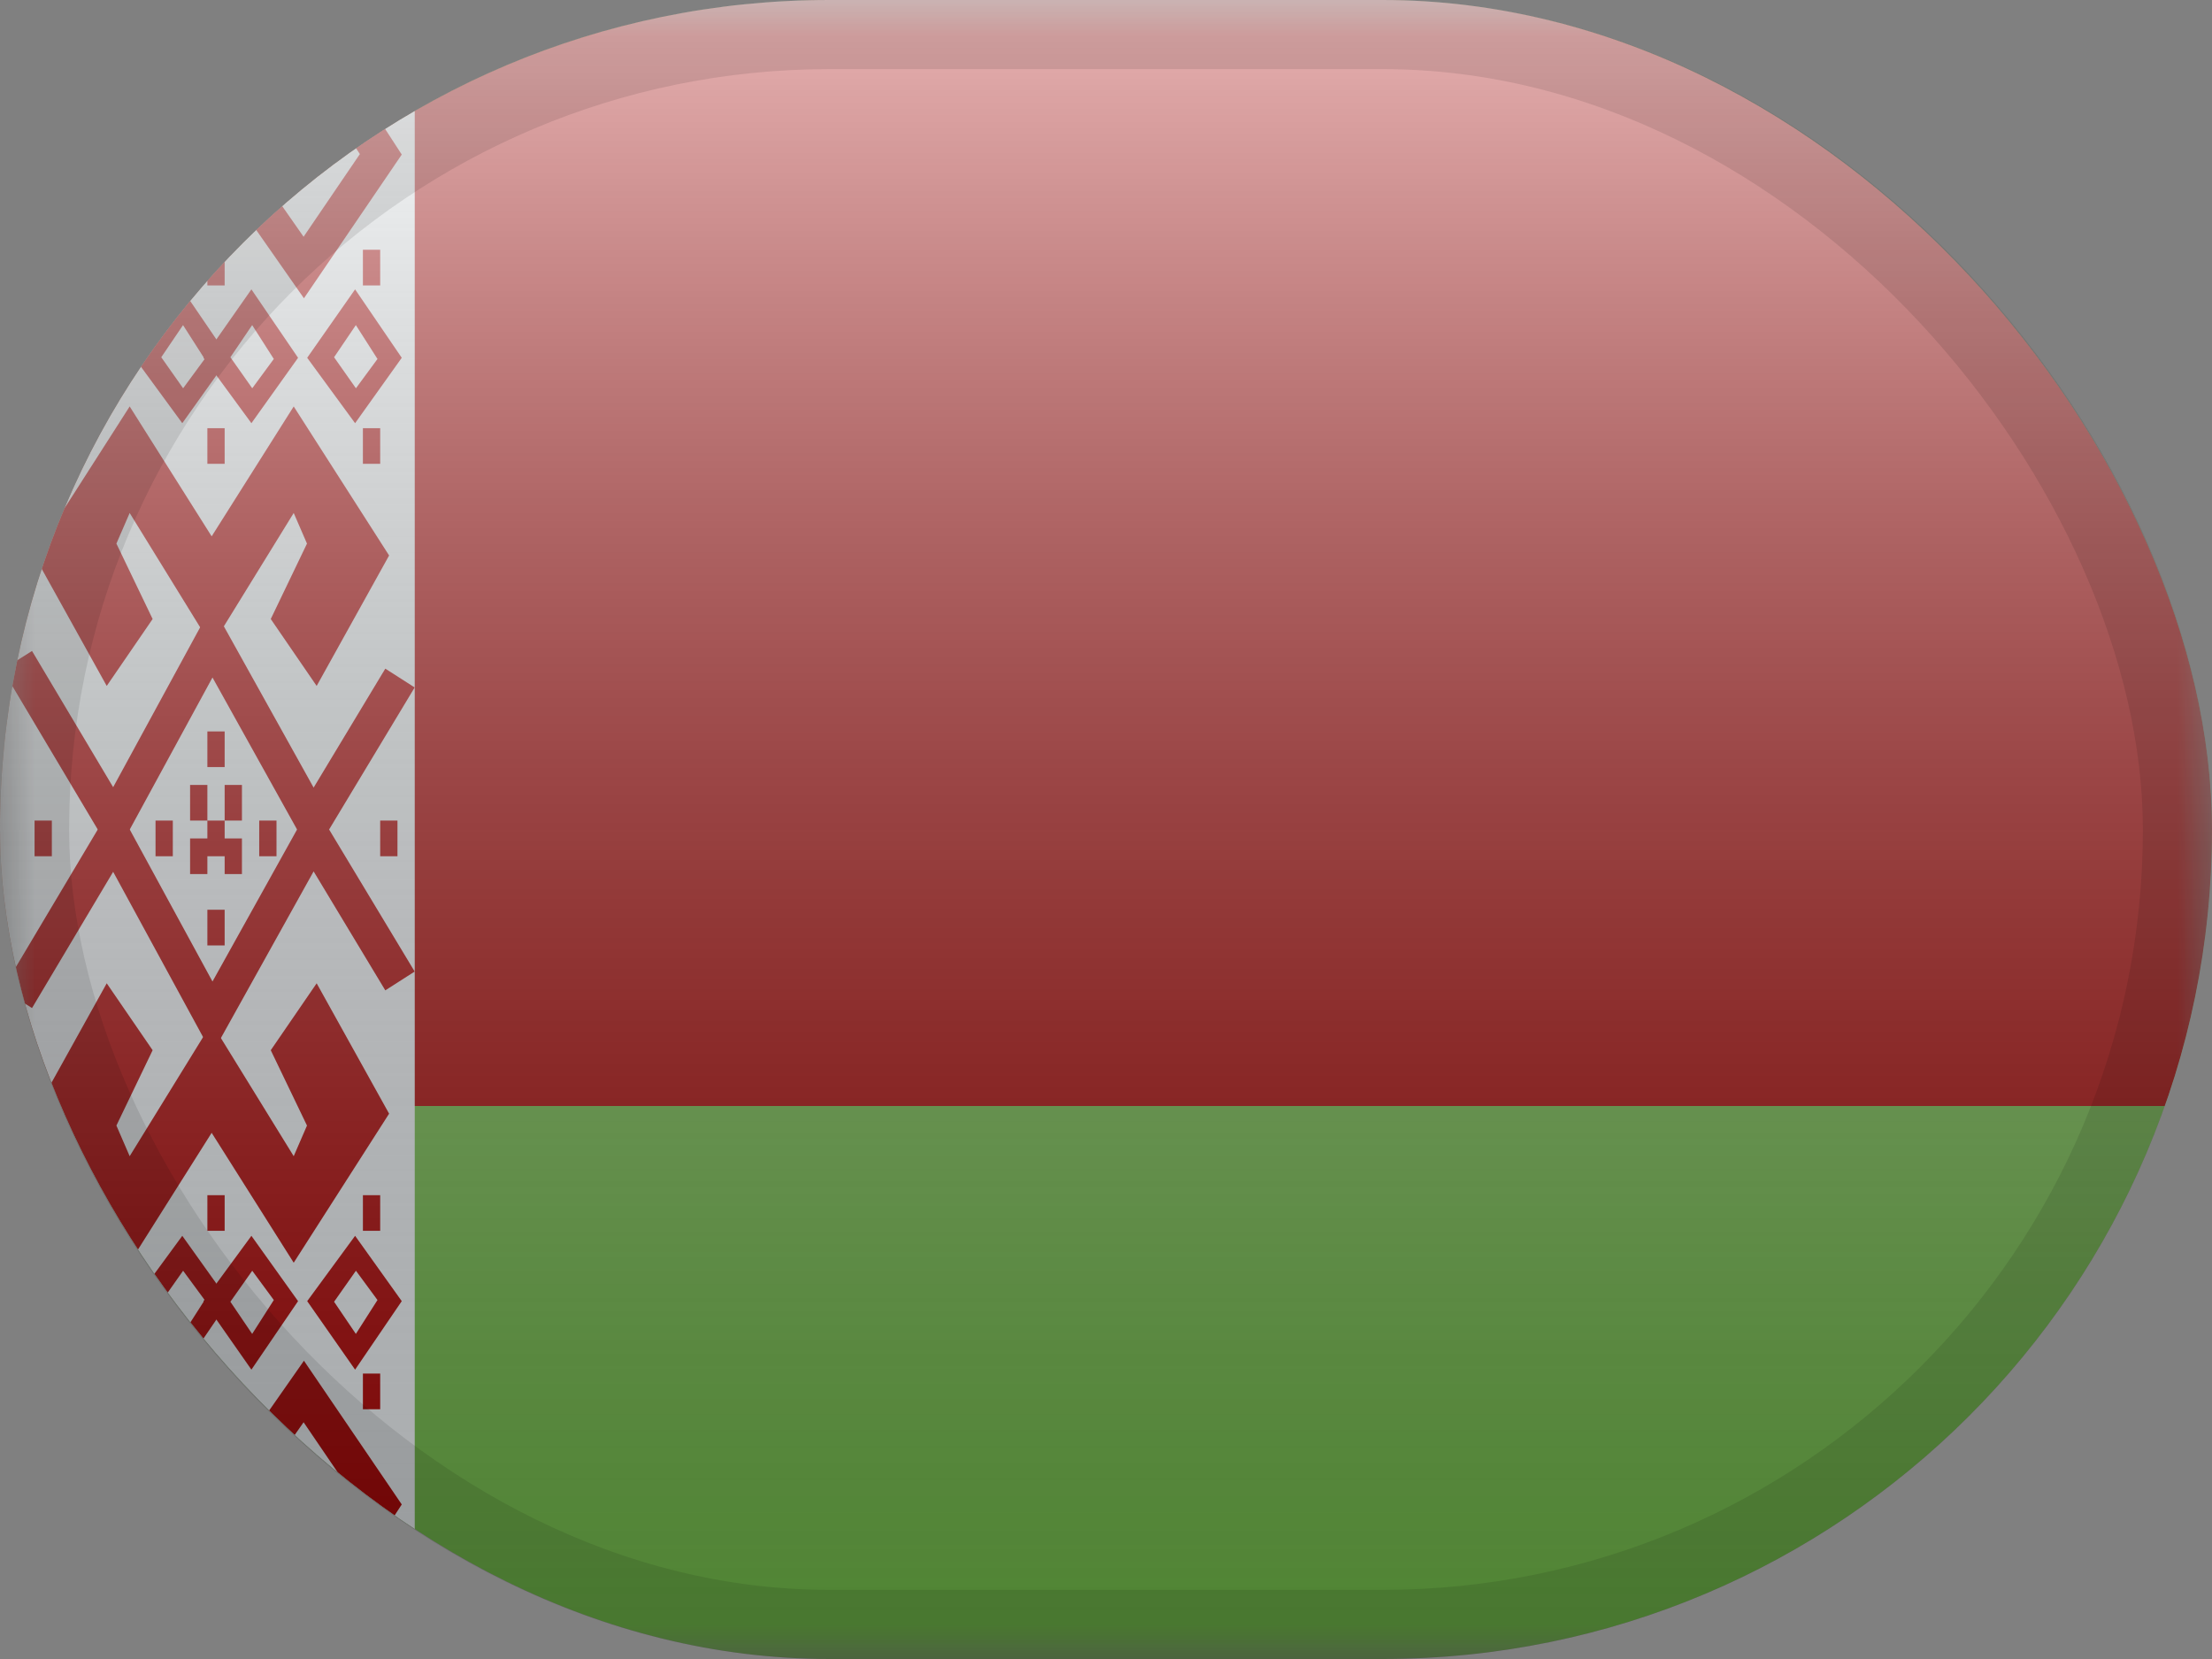 <svg width="32" height="24" viewBox="0 0 32 24" fill="none" xmlns="http://www.w3.org/2000/svg">
<rect x="0" y="0" width="32" height="24" fill="#808080" stroke="none"/>
<g clip-path="url(#clip0_9212_8173)">
<mask id="mask0_9212_8173" style="mask-type:luminance" maskUnits="userSpaceOnUse" x="0" y="0" width="32" height="24">
<rect width="32" height="24" fill="white"/>
</mask>
<g mask="url(#mask0_9212_8173)">
<path fill-rule="evenodd" clip-rule="evenodd" d="M0 0H32V24H0V0Z" fill="#73BE4A"/>
<path fill-rule="evenodd" clip-rule="evenodd" d="M0 0V16H32V0H0Z" fill="#AF0100"/>
<rect width="6" height="24" fill="#F7FCFF"/>
<path fill-rule="evenodd" clip-rule="evenodd" d="M0.444 2.236L1.897 0.057L3.312 2.236L1.897 4.315L0.444 2.236ZM1.892 3.425L2.706 2.229L1.892 0.975L1.056 2.229L1.892 3.425ZM2 2.065H1.75V2.581H2V2.065Z" fill="#B20000"/>
<path fill-rule="evenodd" clip-rule="evenodd" d="M1.137 4.186L0.444 5.176L1.137 6.122L1.812 5.176L1.137 4.186ZM1.461 5.193L1.149 5.617L0.833 5.168L1.148 4.703L1.461 5.193Z" fill="#B20000"/>
<path fill-rule="evenodd" clip-rule="evenodd" d="M2.637 4.186L1.944 5.176L2.637 6.122L3.312 5.176L2.637 4.186ZM2.961 5.193L2.649 5.617L2.333 5.168L2.648 4.703L2.961 5.193Z" fill="#B20000"/>
<path fill-rule="evenodd" clip-rule="evenodd" d="M3.637 4.186L2.944 5.176L3.637 6.122L4.312 5.176L3.637 4.186ZM3.961 5.193L3.649 5.617L3.333 5.168L3.648 4.703L3.961 5.193Z" fill="#B20000"/>
<path fill-rule="evenodd" clip-rule="evenodd" d="M5.137 4.186L4.444 5.176L5.137 6.122L5.812 5.176L5.137 4.186ZM5.461 5.193L5.149 5.617L4.833 5.168L5.148 4.703L5.461 5.193Z" fill="#B20000"/>
<path fill-rule="evenodd" clip-rule="evenodd" d="M2.944 2.236L4.397 0.057L5.812 2.236L4.397 4.315L2.944 2.236ZM4.392 3.425L5.206 2.229L4.392 0.975L3.556 2.229L4.392 3.425ZM4.5 2.065H4.25V2.581H4.5V2.065Z" fill="#B20000"/>
<path d="M1.656 12.406L0.037 9.687L0.463 9.417L1.637 11.388L3.069 8.756L4.537 11.394L5.574 9.673L5.999 9.945L4.52 12.4L3.074 9.801L1.656 12.406Z" fill="#B20000"/>
<path fill-rule="evenodd" clip-rule="evenodd" d="M0.75 0.516H1.019V1.032H0.75V0.516Z" fill="#B20000"/>
<path fill-rule="evenodd" clip-rule="evenodd" d="M3 0H3.269V0.516H3V0Z" fill="#B20000"/>
<path fill-rule="evenodd" clip-rule="evenodd" d="M5.25 0.516H5.519V1.032H5.25V0.516Z" fill="#B20000"/>
<path fill-rule="evenodd" clip-rule="evenodd" d="M0.75 3.613H1V4.129H0.75V3.613ZM3 3.613H3.25V4.129H3V3.613ZM5.5 3.613H5.25V4.129H5.5V3.613Z" fill="#B20000"/>
<path fill-rule="evenodd" clip-rule="evenodd" d="M0.75 6.194H1V6.71H0.75V6.194ZM3 6.194H3.25V6.71H3V6.194ZM5.5 6.194H5.25V6.71H5.5V6.194Z" fill="#B20000"/>
<path fill-rule="evenodd" clip-rule="evenodd" d="M2.208 8.955L1.544 9.923L0.496 8.036L1.876 5.88L3.062 7.759L4.249 5.88L5.629 8.036L4.581 9.923L3.917 8.955L4.441 7.864L4.249 7.421L3.129 9.238V9.454L3.062 9.346L2.996 9.454V9.238L1.876 7.421L1.684 7.864L2.208 8.955Z" fill="#B20000"/>
<path fill-rule="evenodd" clip-rule="evenodd" d="M3 10.581H3.25V11.097H3V10.581ZM3 13.161H3.25V13.677H3V13.161ZM3 11.355H2.75V11.871H3V12.129H2.75V12.645H3V12.387H3.25V12.645H3.5V12.129H3.25V11.871H3.5V11.355H3.25V11.871H3V11.355ZM2.25 11.871H2.5V12.387H2.25V11.871ZM4 11.871H3.75V12.387H4V11.871ZM0.5 11.871H0.75V12.387H0.5V11.871ZM5.75 11.871H5.5V12.387H5.75V11.871Z" fill="#B20000"/>
<path fill-rule="evenodd" clip-rule="evenodd" d="M0.444 21.764L1.897 23.943L3.312 21.764L1.897 19.685L0.444 21.764ZM1.892 20.575L2.706 21.771L1.892 23.024L1.056 21.771L1.892 20.575ZM2 21.935H1.75V21.419H2V21.935Z" fill="#B20000"/>
<path fill-rule="evenodd" clip-rule="evenodd" d="M1.137 19.814L0.444 18.823L1.137 17.878L1.812 18.823L1.137 19.814ZM1.461 18.807L1.149 18.383L0.833 18.832L1.148 19.297L1.461 18.807Z" fill="#B20000"/>
<path fill-rule="evenodd" clip-rule="evenodd" d="M2.637 19.814L1.944 18.823L2.637 17.878L3.312 18.823L2.637 19.814ZM2.961 18.807L2.649 18.383L2.333 18.832L2.648 19.297L2.961 18.807Z" fill="#B20000"/>
<path fill-rule="evenodd" clip-rule="evenodd" d="M3.637 19.814L2.944 18.823L3.637 17.878L4.312 18.823L3.637 19.814ZM3.961 18.807L3.649 18.383L3.333 18.832L3.648 19.297L3.961 18.807Z" fill="#B20000"/>
<path fill-rule="evenodd" clip-rule="evenodd" d="M5.137 19.814L4.444 18.823L5.137 17.878L5.812 18.823L5.137 19.814ZM5.461 18.807L5.149 18.383L4.833 18.832L5.148 19.297L5.461 18.807Z" fill="#B20000"/>
<path fill-rule="evenodd" clip-rule="evenodd" d="M2.944 21.764L4.397 23.943L5.812 21.764L4.397 19.685L2.944 21.764ZM4.392 20.575L5.206 21.771L4.392 23.024L3.556 21.771L4.392 20.575ZM4.5 21.935H4.25V21.419H4.5V21.935Z" fill="#B20000"/>
<path d="M1.656 11.594L0.037 14.313L0.463 14.583L1.637 12.612L3.069 15.244L4.537 12.606L5.574 14.327L5.999 14.055L4.52 11.6L3.074 14.199L1.656 11.594Z" fill="#B20000"/>
<path fill-rule="evenodd" clip-rule="evenodd" d="M0.75 23.484H1.019V22.968H0.75V23.484Z" fill="#B20000"/>
<path fill-rule="evenodd" clip-rule="evenodd" d="M3 24H3.269V23.484H3V24Z" fill="#B20000"/>
<path fill-rule="evenodd" clip-rule="evenodd" d="M5.25 23.484H5.519V22.968H5.25V23.484Z" fill="#B20000"/>
<path fill-rule="evenodd" clip-rule="evenodd" d="M0.75 20.387H1V19.871H0.75V20.387ZM3 20.387H3.25V19.871H3V20.387ZM5.5 20.387H5.25V19.871H5.5V20.387Z" fill="#B20000"/>
<path fill-rule="evenodd" clip-rule="evenodd" d="M0.75 17.806H1V17.29H0.75V17.806ZM3 17.806H3.25V17.29H3V17.806ZM5.5 17.806H5.25V17.29H5.5V17.806Z" fill="#B20000"/>
<path fill-rule="evenodd" clip-rule="evenodd" d="M2.208 15.193L1.544 14.225L0.496 16.111L1.876 18.267L3.062 16.388L4.249 18.267L5.629 16.111L4.581 14.225L3.917 15.193L4.441 16.283L4.249 16.726L3.129 14.909V14.694L3.062 14.801L2.996 14.694V14.909L1.876 16.726L1.684 16.283L2.208 15.193Z" fill="#B20000"/>
</g>
</g>
<rect width="32" height="24" rx="12" fill="url(#paint0_linear_9212_8173)" style="mix-blend-mode:overlay"/>
<rect x="0.5" y="0.5" width="31" height="23" rx="11.5" stroke="black" stroke-opacity="0.1"/>
<defs>
<linearGradient id="paint0_linear_9212_8173" x1="16" y1="0" x2="16" y2="24" gradientUnits="userSpaceOnUse">
<stop stop-color="white" stop-opacity="0.7"/>
<stop offset="1" stop-opacity="0.3"/>
</linearGradient>
<clipPath id="clip0_9212_8173">
<rect width="32" height="24" rx="12" fill="white"/>
</clipPath>
</defs>
</svg>
